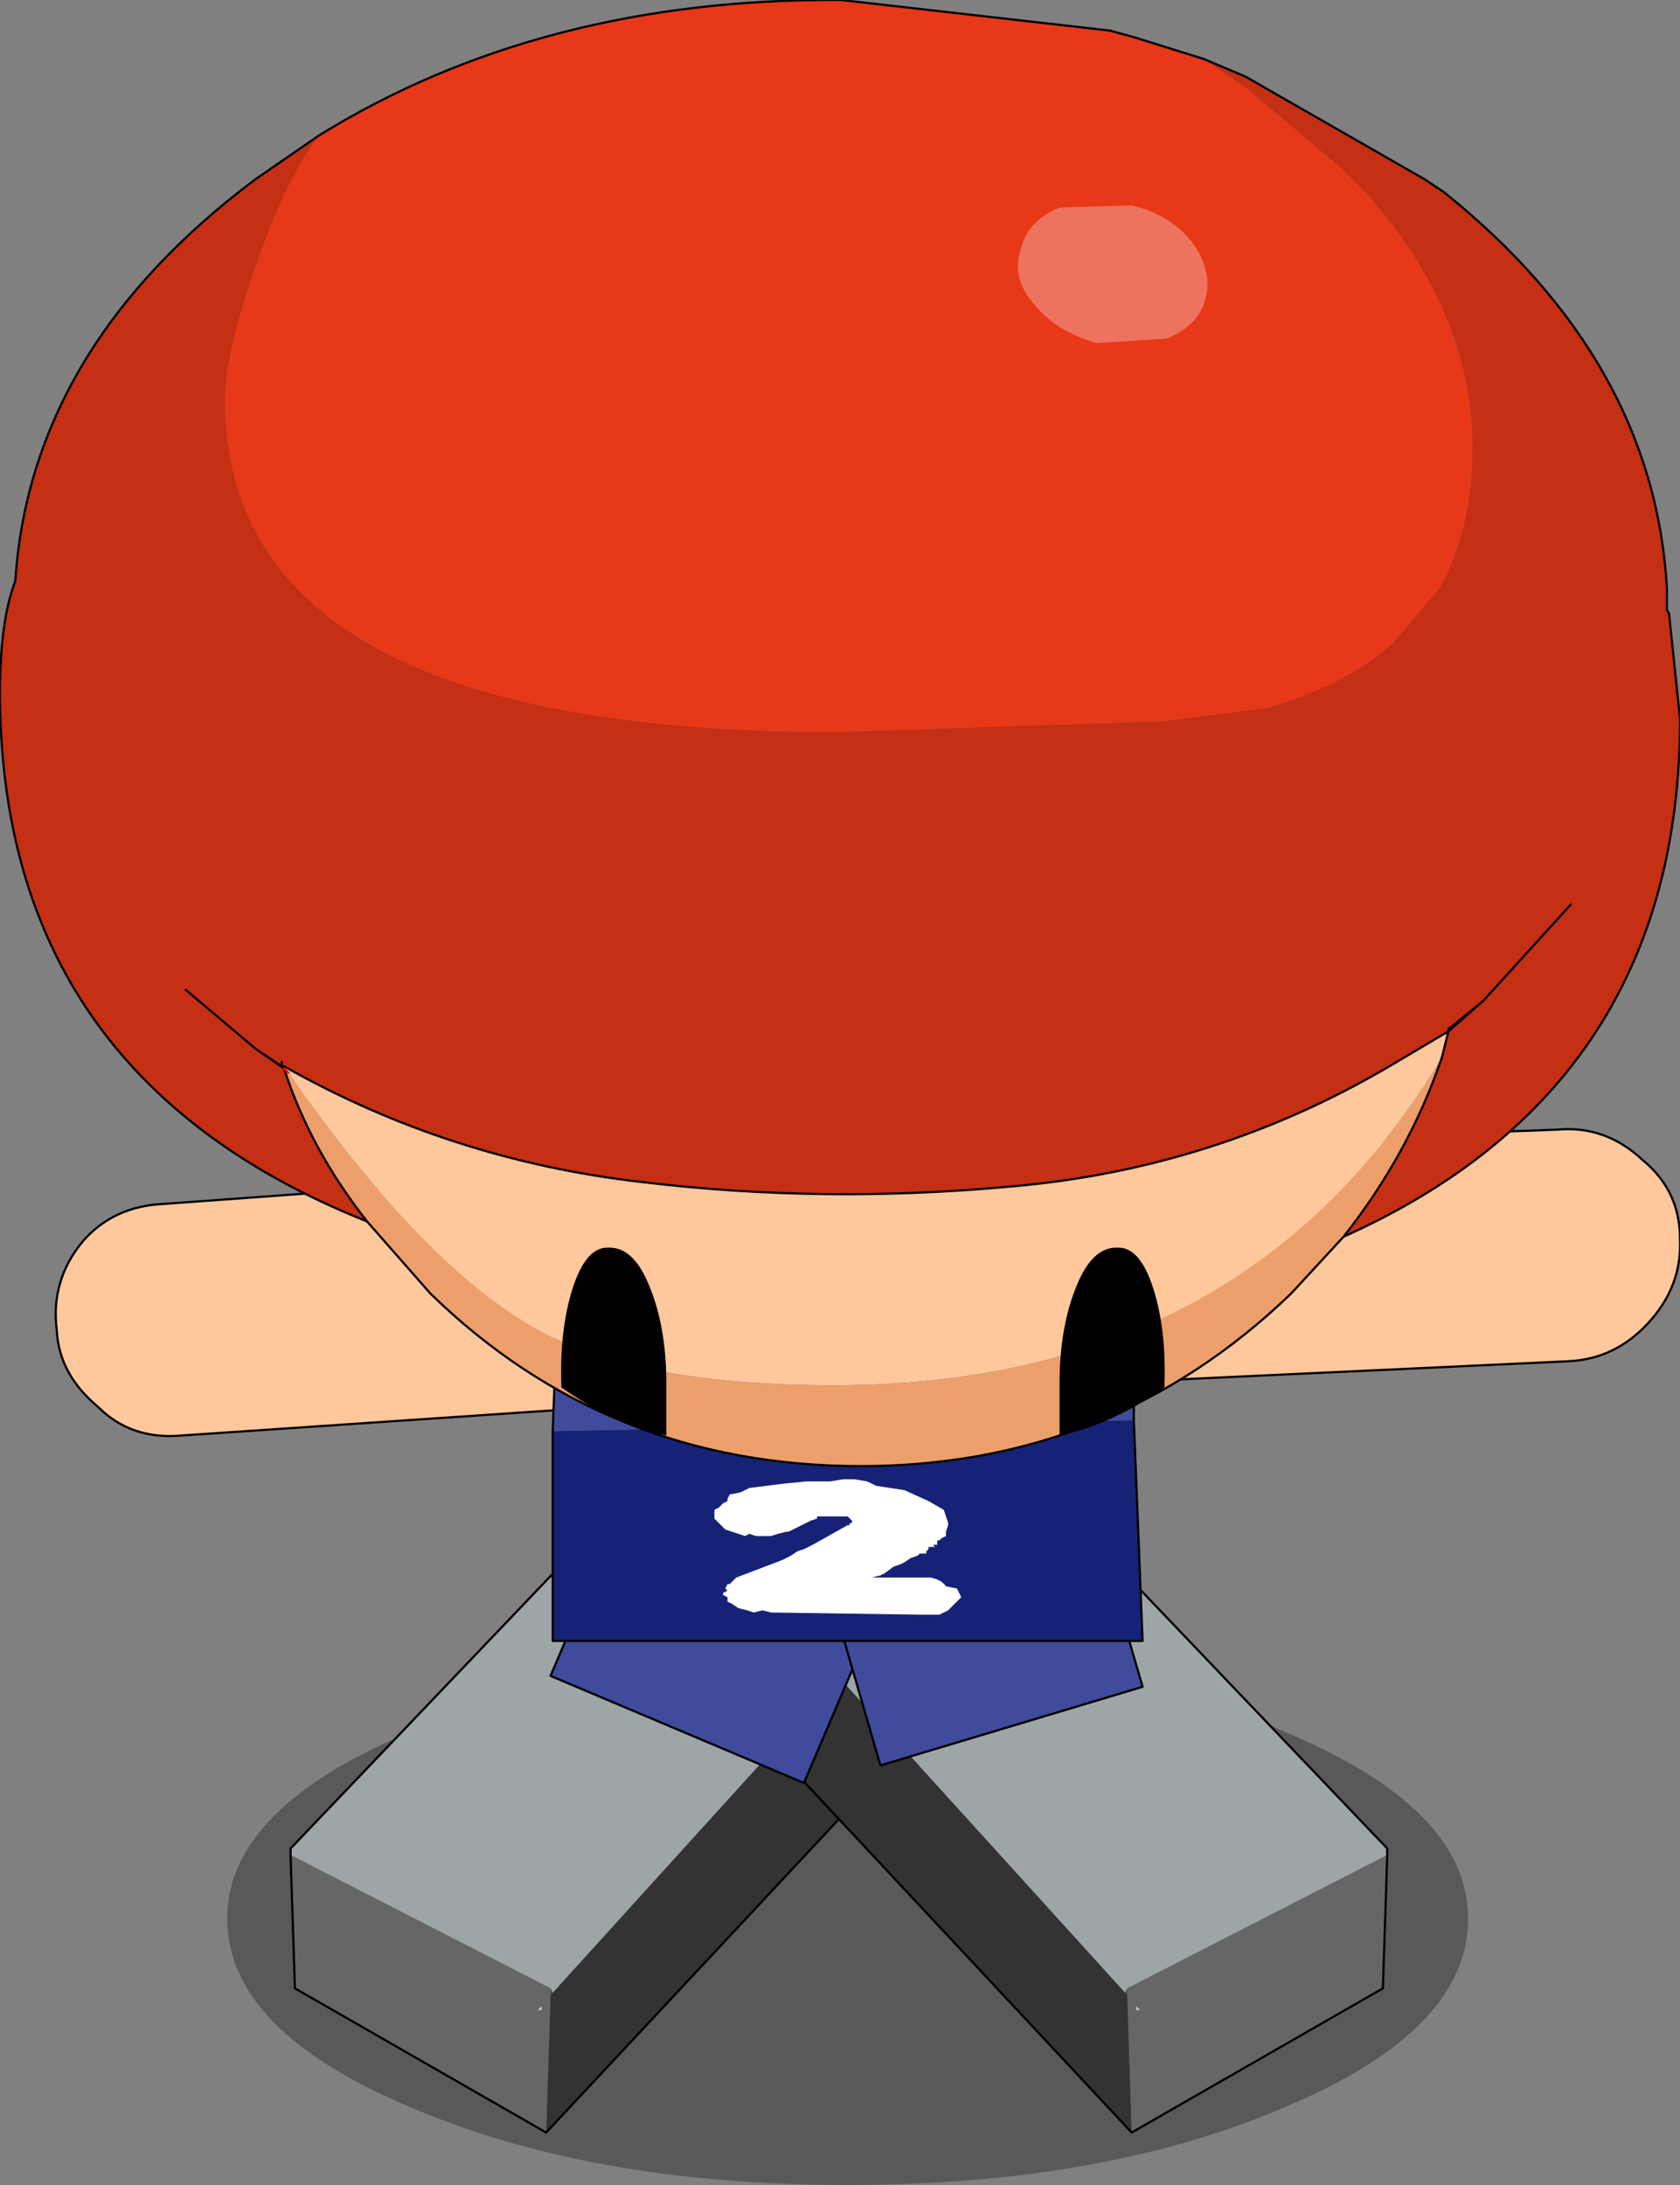 <?xml version="1.0" encoding="UTF-8" standalone="no"?>
<svg xmlns:xlink="http://www.w3.org/1999/xlink" height="50.0px" width="38.45px" xmlns="http://www.w3.org/2000/svg">
  <rect width="100%" height="100%" fill="#808080" stroke="none"/>
  <g transform="matrix(1.0, 0.0, 0.0, 1.0, 2.45, 15.0)">
    <path d="M27.0 33.2 Q22.85 35.0 16.95 35.0 11.05 35.0 6.9 33.2 2.75 31.45 2.75 28.9 2.75 26.4 6.9 24.65 11.05 22.85 16.95 22.85 22.85 22.85 27.0 24.65 31.15 26.4 31.15 28.9 31.15 31.45 27.0 33.2" fill="#000000" fill-opacity="0.302" fill-rule="evenodd" stroke="none"/>
    <path d="M9.95 30.9 L9.85 31.0 9.95 31.0 9.95 30.9" fill="#cccccc" fill-rule="evenodd" stroke="none"/>
    <path d="M10.15 30.65 L10.05 33.8 17.85 25.45 17.7 22.75 17.55 22.5 10.2 30.6 10.15 30.65" fill="#333333" fill-rule="evenodd" stroke="none"/>
    <path d="M10.15 30.5 L10.15 30.65 10.2 30.6 10.15 30.5" fill="#485051" fill-rule="evenodd" stroke="none"/>
    <path d="M4.2 27.45 L10.15 30.5 10.2 30.6 17.55 22.5 17.45 22.45 11.55 19.6 4.2 27.3 4.2 27.45" fill="#9da5a6" fill-rule="evenodd" stroke="none"/>
    <path d="M4.2 27.45 L4.3 30.5 10.05 33.8 10.15 30.65 10.15 30.5 4.2 27.45 M9.95 30.9 L9.95 31.0 9.85 31.0 9.95 30.9" fill="#666666" fill-rule="evenodd" stroke="none"/>
    <path d="M10.05 33.8 L4.3 30.5 4.2 27.45 4.2 27.3 11.55 19.6 17.45 22.45 17.55 22.5 17.7 22.75 17.85 25.45 10.05 33.8 Z" fill="none" stroke="#000000" stroke-linecap="round" stroke-linejoin="round" stroke-width="0.05"/>
    <path d="M23.55 30.9 L23.65 31.0 23.55 31.0 23.55 30.9" fill="#cccccc" fill-rule="evenodd" stroke="none"/>
    <path d="M23.35 30.65 L23.45 33.8 15.65 25.45 15.8 22.75 15.95 22.5 23.3 30.6 23.35 30.65" fill="#333333" fill-rule="evenodd" stroke="none"/>
    <path d="M23.35 30.5 L23.35 30.65 23.3 30.6 23.35 30.5" fill="#485051" fill-rule="evenodd" stroke="none"/>
    <path d="M29.3 27.45 L23.35 30.5 23.3 30.6 15.95 22.5 16.05 22.45 Q18.95 21.0 21.95 19.6 L29.3 27.3 29.3 27.45" fill="#9da5a6" fill-rule="evenodd" stroke="none"/>
    <path d="M29.3 27.45 L29.2 30.5 23.45 33.8 23.35 30.65 23.35 30.5 29.3 27.45 M23.55 30.9 L23.55 31.0 23.65 31.0 23.55 30.9" fill="#666666" fill-rule="evenodd" stroke="none"/>
    <path d="M23.45 33.8 L29.2 30.5 29.3 27.45 29.3 27.3 21.95 19.6 Q18.95 21.0 16.05 22.45 L15.95 22.5 15.8 22.75 15.65 25.45 23.45 33.8 Z" fill="none" stroke="#000000" stroke-linecap="round" stroke-linejoin="round" stroke-width="0.05"/>
    <path d="M17.85 21.35 L15.95 25.8 10.15 23.35 12.05 18.9 17.85 21.35" fill="#404b9b" fill-rule="evenodd" stroke="none"/>
    <path d="M17.85 21.35 L15.95 25.8 10.15 23.35 12.05 18.9 17.85 21.35 Z" fill="none" stroke="#000000" stroke-linecap="round" stroke-linejoin="round" stroke-width="0.05"/>
    <path d="M12.6 13.95 Q13.2 14.15 13.3 15.05 13.35 15.5 12.9 15.9 L12.15 16.3 Q11.1 16.35 11.0 15.25 L11.2 14.55 11.5 14.2 Q11.75 14.0 12.05 13.95 L12.6 13.95" fill="#bbc0c1" fill-rule="evenodd" stroke="none"/>
    <path d="M12.6 13.95 L12.05 13.95 Q11.75 14.0 11.5 14.2 L11.2 14.55 11.0 15.25 Q11.1 16.35 12.15 16.3 L12.9 15.9 Q13.35 15.5 13.3 15.05 13.2 14.15 12.6 13.95 M12.85 12.5 Q13.65 13.2 14.1 14.25 14.55 15.3 13.85 16.1 13.25 16.85 11.3 17.2 L1.7 17.85 Q0.55 17.95 -0.2 17.2 -1.1 16.45 -1.15 15.45 -1.3 14.3 -0.55 13.4 0.15 12.6 1.3 12.55 L10.9 11.85 Q12.0 11.75 12.85 12.5" fill="#ffc79c" fill-rule="evenodd" stroke="none"/>
    <path d="M12.85 12.5 Q12.0 11.75 10.9 11.85 L1.3 12.55 Q0.15 12.6 -0.55 13.4 -1.3 14.3 -1.15 15.45 -1.1 16.45 -0.2 17.2 0.55 17.95 1.7 17.85 L11.3 17.2 Q13.25 16.85 13.85 16.1 14.55 15.3 14.1 14.25 13.65 13.2 12.85 12.5 Z" fill="none" stroke="#000000" stroke-linecap="round" stroke-linejoin="round" stroke-width="0.05"/>
    <path d="M22.35 18.95 L23.7 23.6 17.7 25.4 16.35 20.75 22.35 18.95" fill="#404b9b" fill-rule="evenodd" stroke="none"/>
    <path d="M22.35 18.95 L23.7 23.6 17.7 25.4 16.35 20.75 22.35 18.95 Z" fill="none" stroke="#000000" stroke-linecap="round" stroke-linejoin="round" stroke-width="0.05"/>
    <path d="M22.15 13.55 L22.75 13.5 23.25 13.65 23.6 13.95 23.9 14.55 Q23.95 15.7 22.9 15.75 L22.1 15.55 Q21.6 15.15 21.6 14.7 21.55 13.8 22.15 13.55" fill="#bbc0c1" fill-rule="evenodd" stroke="none"/>
    <path d="M22.15 13.55 Q21.55 13.8 21.6 14.7 21.6 15.15 22.1 15.55 L22.9 15.75 Q23.95 15.7 23.9 14.55 L23.6 13.95 23.25 13.65 22.75 13.5 22.15 13.55 M21.75 12.1 Q22.5 11.3 23.6 11.2 L33.2 10.85 Q34.3 10.75 35.15 11.55 36.0 12.25 36.0 13.35 36.05 14.45 35.25 15.3 34.5 16.1 33.45 16.15 L23.8 16.6 Q21.8 16.5 21.1 15.85 20.45 15.15 20.7 14.1 21.0 12.95 21.75 12.1" fill="#ffc79c" fill-rule="evenodd" stroke="none"/>
    <path d="M21.75 12.1 Q22.5 11.3 23.6 11.2 L33.2 10.85 Q34.3 10.75 35.15 11.55 36.0 12.25 36.0 13.35 36.05 14.45 35.25 15.3 34.5 16.1 33.45 16.15 L23.8 16.6 Q21.8 16.5 21.1 15.85 20.45 15.15 20.7 14.1 21.0 12.95 21.75 12.1 Z" fill="none" stroke="#000000" stroke-linecap="round" stroke-linejoin="round" stroke-width="0.05"/>
    <path d="M23.5 17.5 L10.2 17.75 10.55 8.5 23.5 8.5 23.5 17.5" fill="#404b9b" fill-rule="evenodd" stroke="none"/>
    <path d="M23.5 17.5 L23.7 22.55 10.2 22.55 10.2 17.75 23.5 17.5" fill="#162276" fill-rule="evenodd" stroke="none"/>
    <path d="M10.2 17.75 L10.2 22.55 23.7 22.55 23.5 17.5 23.5 8.5 10.55 8.5 10.2 17.75 Z" fill="none" stroke="#000000" stroke-linecap="round" stroke-linejoin="round" stroke-width="0.05"/>
    <path d="M19.2 20.05 L19.2 20.15 19.1 20.2 19.05 20.25 19.0 20.25 19.0 20.35 18.9 20.35 18.95 20.4 18.9 20.4 18.8 20.4 18.8 20.45 18.75 20.5 18.75 20.55 18.6 20.55 18.55 20.6 18.4 20.65 18.25 20.75 18.15 20.8 18.0 20.85 17.8 21.0 17.7 21.05 17.5 21.1 18.55 21.1 18.85 21.1 Q19.1 21.15 19.2 21.3 L19.45 21.35 19.55 21.55 19.45 21.65 19.25 21.85 19.05 21.95 18.65 21.95 15.2 21.9 15.0 21.85 14.8 21.9 14.65 21.85 14.45 21.8 14.3 21.7 14.2 21.65 14.2 21.55 14.1 21.5 14.1 21.45 14.2 21.4 14.15 21.35 14.2 21.25 14.25 21.25 14.35 21.15 14.4 21.1 15.45 20.7 15.65 20.6 15.8 20.5 15.95 20.45 16.15 20.35 16.95 19.9 17.0 19.9 17.0 19.85 17.05 19.85 17.05 19.8 17.0 19.75 16.95 19.7 16.8 19.7 16.7 19.7 16.65 19.7 16.6 19.7 16.45 19.7 16.35 19.7 16.3 19.7 16.25 19.7 16.25 19.75 16.1 19.8 15.8 19.95 15.7 20.0 15.6 20.05 15.55 20.05 15.35 20.1 15.2 20.15 15.05 20.15 14.85 20.15 14.7 20.1 14.6 20.15 14.45 20.1 14.3 20.05 14.15 20.0 14.05 19.9 13.9 19.75 13.9 19.7 13.9 19.65 13.9 19.55 14.0 19.5 14.05 19.45 14.1 19.4 14.2 19.35 14.2 19.3 14.25 19.2 14.5 19.15 14.7 19.05 15.1 19.0 15.5 18.95 16.0 18.9 16.55 18.9 16.85 18.85 17.1 18.85 17.4 18.9 17.6 19.0 18.25 19.1 18.8 19.35 19.15 19.55 19.25 19.85 19.25 19.9 19.2 20.05" fill="#ffffff" fill-rule="evenodd" stroke="none"/>
    <path d="M25.1 -13.65 L26.05 -13.0 28.25 -11.15 28.8 -10.6 Q31.25 -7.85 31.25 -4.75 31.25 -2.9 30.5 -1.55 L29.4 -0.25 Q28.3 0.7 26.55 1.2 L24.2 1.5 16.7 1.75 Q2.7 1.75 2.7 -5.85 2.7 -7.05 3.6 -9.45 4.15 -10.95 4.85 -11.9 9.95 -15.05 16.8 -15.0 L22.95 -14.3 23.5 -14.15 25.1 -13.65" fill="#e73818" fill-rule="evenodd" stroke="none"/>
    <path d="M4.85 -11.9 Q4.15 -10.95 3.6 -9.45 2.7 -7.05 2.7 -5.85 2.7 1.75 16.7 1.75 L24.2 1.5 26.55 1.2 Q28.3 0.7 29.4 -0.25 L30.5 -1.55 Q31.25 -2.9 31.25 -4.75 31.25 -7.85 28.8 -10.6 L28.25 -11.15 26.05 -13.0 25.1 -13.65 26.05 -13.25 30.15 -10.9 30.6 -10.6 Q35.4 -6.75 35.7 -1.55 L35.7 -1.05 35.7 -0.95 35.75 -0.95 36.0 1.45 Q36.0 9.85 28.3 13.3 29.8 11.4 30.55 9.2 L30.7 8.6 29.35 9.4 Q25.35 11.75 20.7 12.15 16.4 12.55 12.25 12.05 7.85 11.55 4.05 9.4 L4.0 9.3 4.0 9.4 4.05 9.45 Q4.65 11.3 5.95 12.95 -2.45 9.6 -2.45 0.85 -2.45 -0.8 -2.1 -1.7 -1.75 -7.05 3.4 -10.9 L4.85 -11.9 M1.8 7.65 L3.4 9.0 4.05 9.45 3.4 9.0 1.8 7.65 M33.5 5.7 L31.5 7.9 33.5 5.7 M3.4 9.0 L4.0 9.4 3.4 9.0 M30.7 8.6 L31.5 7.9 30.7 8.55 30.7 8.6" fill="#c52f14" fill-rule="evenodd" stroke="none"/>
    <path d="M30.55 9.2 Q26.05 16.7 16.65 16.7 12.15 16.7 9.9 15.45 7.25 14.0 4.15 9.55 L4.05 9.4 Q7.85 11.55 12.25 12.05 16.4 12.55 20.7 12.15 25.35 11.75 29.35 9.4 L30.7 8.6 30.55 9.2" fill="#ffc79c" fill-rule="evenodd" stroke="none"/>
    <path d="M5.95 12.95 Q4.65 11.3 4.05 9.45 L4.15 9.55 4.05 9.45 4.0 9.4 4.05 9.4 4.15 9.55 Q7.25 14.0 9.9 15.45 12.15 16.7 16.65 16.7 26.05 16.7 30.55 9.2 29.8 11.4 28.3 13.3 L27.1 14.6 Q23.0 18.55 17.25 18.55 11.45 18.55 7.4 14.6 L5.95 12.95 M4.05 9.4 L4.0 9.4 4.0 9.3 4.05 9.4" fill="#ed9f6b" fill-rule="evenodd" stroke="none"/>
    <path d="M25.1 -13.65 L23.5 -14.15 22.95 -14.3 16.8 -15.0 Q9.95 -15.05 4.85 -11.9 L3.4 -10.9 Q-1.75 -7.05 -2.1 -1.7 -2.45 -0.8 -2.45 0.85 -2.45 9.6 5.95 12.95 4.65 11.3 4.05 9.45 L3.4 9.0 1.8 7.65 M25.1 -13.65 L26.05 -13.25 30.15 -10.9 30.6 -10.6 Q35.4 -6.75 35.7 -1.55 L35.7 -1.05 35.75 -0.95 36.0 1.45 Q36.0 9.85 28.3 13.3 L27.1 14.6 Q23.0 18.55 17.25 18.55 11.45 18.55 7.4 14.6 L5.95 12.95 M31.5 7.9 L33.5 5.7 M28.3 13.3 Q29.8 11.4 30.55 9.2 L30.7 8.6 29.35 9.4 Q25.35 11.75 20.7 12.15 16.4 12.55 12.25 12.05 7.85 11.55 4.05 9.4 L4.0 9.4 3.4 9.0 M4.05 9.45 L4.0 9.4 4.0 9.3 M30.7 8.6 L30.7 8.55 31.5 7.9 30.7 8.6" fill="none" stroke="#000000" stroke-linecap="round" stroke-linejoin="round" stroke-width="0.05"/>
    <path d="M4.15 9.55 L4.05 9.45" fill="none" stroke="#ff0000" stroke-linecap="round" stroke-linejoin="round" stroke-width="0.05"/>
    <path d="M21.8 16.65 Q21.8 15.35 22.2 14.4 22.55 13.55 23.1 13.55 L23.15 13.55 Q23.65 13.55 23.95 14.5 24.25 15.45 24.2 16.75 23.0 17.6 21.8 17.85 L21.8 16.65" fill="#000000" fill-rule="evenodd" stroke="none"/>
    <path d="M12.8 16.65 Q12.8 15.35 12.4 14.4 12.05 13.55 11.5 13.55 L11.45 13.55 Q10.95 13.55 10.65 14.5 10.35 15.45 10.4 16.75 11.6 17.6 12.8 17.85 L12.8 16.65" fill="#000000" fill-rule="evenodd" stroke="none"/>
    <path d="M24.25 -7.25 L22.65 -7.15 Q21.75 -7.4 21.25 -8.0 20.7 -8.6 20.9 -9.25 21.05 -9.95 21.8 -10.25 L23.45 -10.3 Q24.3 -10.1 24.8 -9.5 25.3 -8.85 25.15 -8.2 25.0 -7.55 24.25 -7.25" fill="#ee735e" fill-rule="evenodd" stroke="none"/>
  </g>
</svg>
